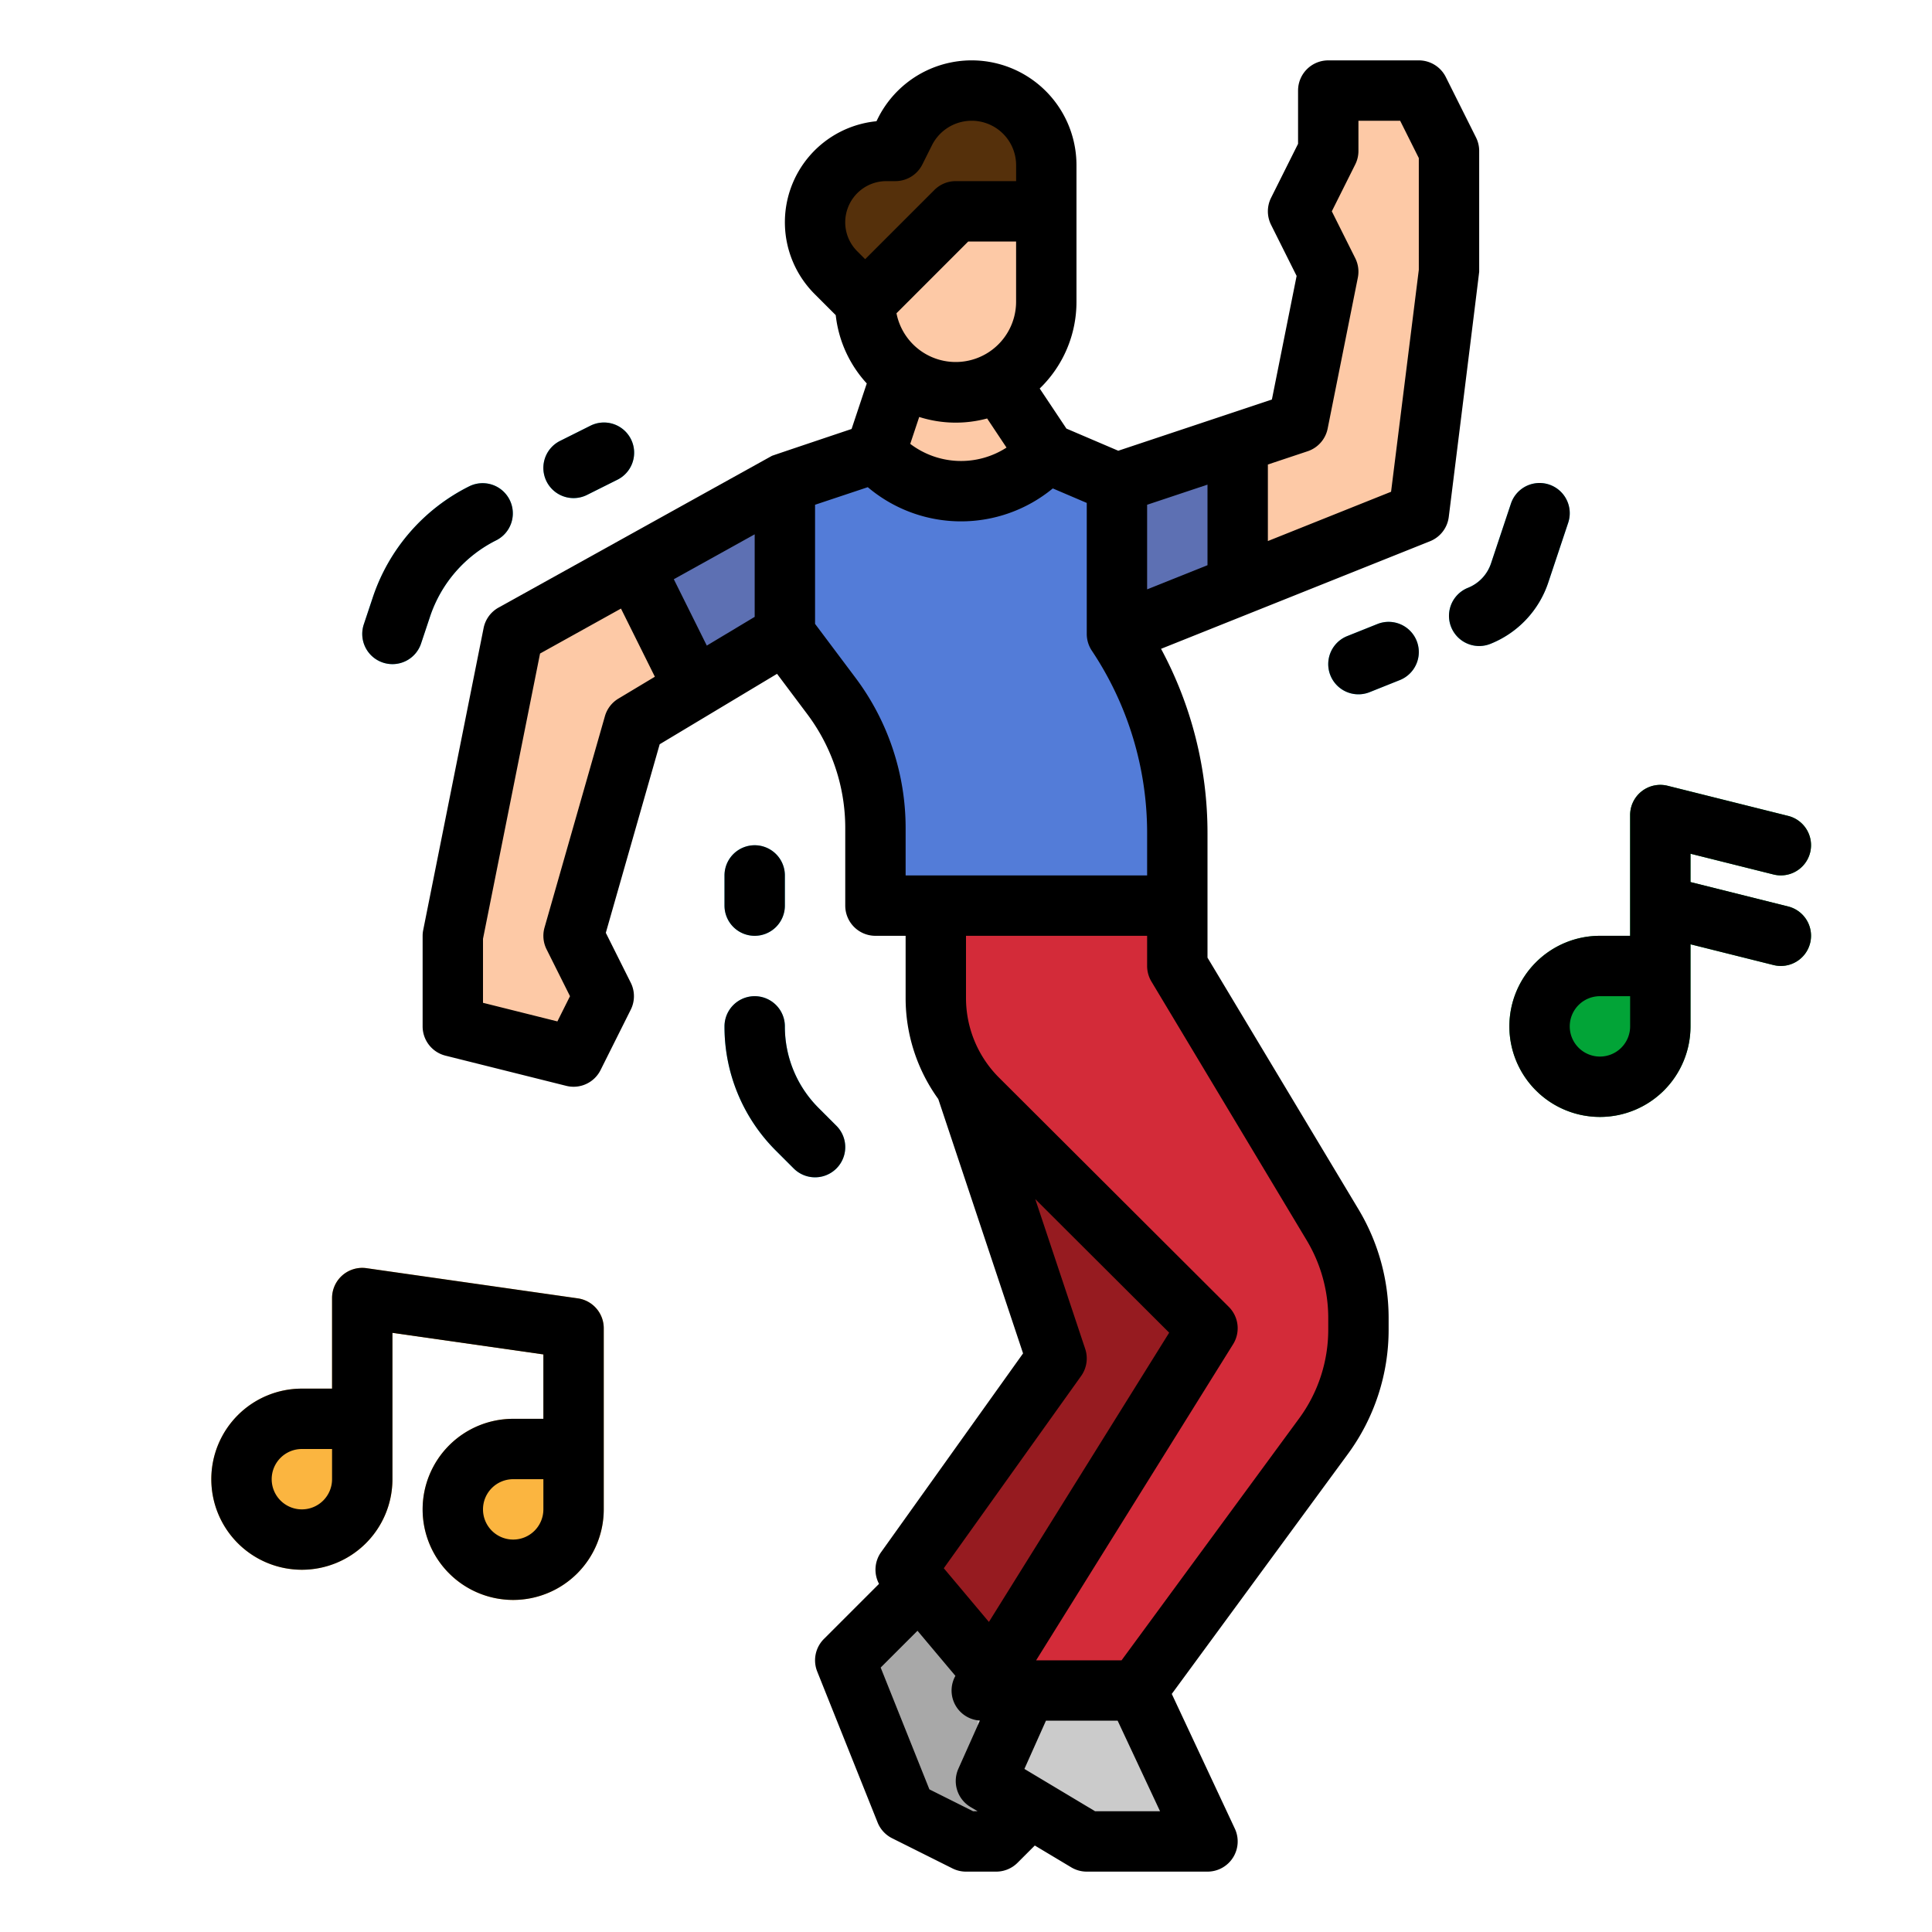 <svg height="512" viewBox="0 0 512 512" width="512" xmlns="http://www.w3.org/2000/svg"><g id="filled_outline" data-name="filled outline"><path d="m243.429 420.571-19.429 19.429 16 40 16 8h8l8-10.373v-29.627z" fill="#a8a8a8"/><path d="m260 448-20-32 40-56-24-72 64 64z" fill="#961b20"/><path d="m153.132 344.08-56-8a8 8 0 0 0 -9.132 7.92v24h-8a24 24 0 1 0 24 24v-38.776l40 5.714v17.062h-8a24 24 0 1 0 24 24v-48a8 8 0 0 0 -6.868-7.92z" fill="#fbb540"/><path d="m473.94 240.239-25.94-6.485v-7.508l22.06 5.515a8 8 0 0 0 3.88-15.522l-32-8a8 8 0 0 0 -9.94 7.761v32h-8a24 24 0 1 0 24 24v-21.754l22.06 5.515a8 8 0 0 0 3.88-15.522z" fill="#02a437"/><path d="m277.277 120-16-24h-21.277l-8 24-2 12h47.277z" fill="#fdc9a6"/><path d="m268.38 106.65a23.985 23.985 0 0 1 -31.54-1.17l3.16-9.48h21.28z" fill="#f6bb92"/><path d="m277.277 120 18.723 8v40a95.263 95.263 0 0 1 16 52.844v19.156h-80v-20.692a57.921 57.921 0 0 0 -11.585-34.754l-12.415-16.554v-40l24-8 1.321 1.321a30.2 30.2 0 0 0 43.956-1.321z" fill="#537cd8"/><path d="m184 182.4 24-14.4v-40l-40 22.222z" fill="#5d70b3"/><path d="m168 150.222-32 17.778-16 80v24l32 8 8-16-8-16 16-56 16-9.6z" fill="#fdc9a6"/><rect fill="#fdc9a6" height="64" rx="24" transform="matrix(-1 0 0 -1 506.554 144)" width="48" x="229.277" y="40"/><path d="m277.277 56v-12.223a19.776 19.776 0 0 0 -19.777-19.777 19.777 19.777 0 0 0 -17.689 10.932l-2.534 5.068h-2.377a18.9 18.9 0 0 0 -17.93 12.921 18.9 18.9 0 0 0 4.565 19.337l7.742 7.742 24-24z" fill="#55300b"/><path d="m259.174 448 60.826-96-61.049-60.9a38 38 0 0 1 -10.951-26.692v-24.408h64v16l41.16 68.6a48 48 0 0 1 6.84 24.7v2.979a48 48 0 0 1 -9.306 28.4l-49.417 67.321z" fill="#d32b39"/><path d="m301.277 448 18.723 40h-32l-28.723-17-.277-23z" fill="#cbcbcb"/><path d="m328 155.2 48-19.2 8-64v-32l-8-16h-24v16l-8 16 8 16-8 40-16 5.333z" fill="#fdc9a6"/><path d="m328 117.333-32 10.667v40l32-12.8z" fill="#5d70b3"/><g fill="#43dcfe"><path d="m216 312a7.974 7.974 0 0 1 -5.657-2.343l-4.687-4.686a46.325 46.325 0 0 1 -13.656-32.971 8 8 0 0 1 16 0 30.423 30.423 0 0 0 8.971 21.656l4.686 4.687a8 8 0 0 1 -5.657 13.657z"/><path d="m104 176a8.005 8.005 0 0 1 -7.591-10.531l2.343-7.03a50.847 50.847 0 0 1 25.67-29.6 8 8 0 0 1 7.154 14.31 34.952 34.952 0 0 0 -17.643 20.351l-2.343 7.028a8 8 0 0 1 -7.59 5.472z"/><path d="m152.006 132a8 8 0 0 1 -3.584-15.157l8-4a8 8 0 1 1 7.156 14.31l-8 4a7.973 7.973 0 0 1 -3.572.847z"/><path d="m392 171.2a8 8 0 0 1 -2.974-15.43 10.555 10.555 0 0 0 6.106-6.475l5.275-15.827a8 8 0 0 1 15.18 5.06l-5.276 15.826a26.525 26.525 0 0 1 -15.343 16.272 7.971 7.971 0 0 1 -2.968.574z"/><path d="m360 184a8 8 0 0 1 -2.975-15.43l8-3.2a8 8 0 0 1 5.944 14.856l-8 3.2a8 8 0 0 1 -2.969.574z"/><path d="m200 248a8 8 0 0 1 -8-8v-8a8 8 0 0 1 16 0v8a8 8 0 0 1 -8 8z"/></g><path d="m153.132 344.08-56-8a8 8 0 0 0 -9.132 7.92v24h-8a24 24 0 1 0 24 24v-38.776l40 5.714v17.062h-8a24 24 0 1 0 24 24v-48a8 8 0 0 0 -6.868-7.92zm-65.132 47.92a8 8 0 1 1 -8-8h8zm56 8a8 8 0 1 1 -8-8h8z"/><path d="m473.94 240.239-25.94-6.485v-7.508l22.06 5.515a8 8 0 0 0 3.88-15.522l-32-8a8 8 0 0 0 -9.94 7.761v32h-8a24 24 0 1 0 24 24v-21.754l22.06 5.515a8 8 0 0 0 3.88-15.522zm-41.94 31.761a8 8 0 1 1 -8-8h8z"/><path d="m392 72v-32a7.994 7.994 0 0 0 -.845-3.578l-8-16a8 8 0 0 0 -7.155-4.422h-24a8 8 0 0 0 -8 8v14.111l-7.155 14.311a8 8 0 0 0 0 7.156l6.772 13.545-6.552 32.756-40.715 13.571-13.738-5.87-7.08-10.619a31.9 31.9 0 0 0 9.745-22.961v-36.223a27.777 27.777 0 0 0 -52.622-12.422l-.386.772a26.9 26.9 0 0 0 -16.391 45.788l5.6 5.6a31.892 31.892 0 0 0 8.224 18.1l-4.023 12.068s-20.863 7-21.1 7.116c-.121.057-72.458 40.216-72.458 40.216a8 8 0 0 0 -3.96 5.424l-16 80a8.026 8.026 0 0 0 -.161 1.561v24a8 8 0 0 0 6.06 7.761l32 8a7.992 7.992 0 0 0 9.095-4.183l8-16a8 8 0 0 0 0-7.156l-6.608-13.216 14.277-49.971 31.1-18.662 8.086 10.781a50.235 50.235 0 0 1 9.99 29.954v20.692a8 8 0 0 0 8 8h8v16.408a45.671 45.671 0 0 0 8.652 26.847l22.47 67.41-37.632 52.685a7.986 7.986 0 0 0 -.541 8.386l-14.606 14.607a8 8 0 0 0 -1.771 8.628l16 40a8 8 0 0 0 3.85 4.184l16 8a7.994 7.994 0 0 0 3.578.845h8a8 8 0 0 0 5.657-2.343l4.576-4.576 9.658 5.782a7.993 7.993 0 0 0 4.109 1.137h32a8 8 0 0 0 7.245-11.392l-16.71-35.7 46.609-63.5a55.631 55.631 0 0 0 10.856-33.134v-2.974a56.02 56.02 0 0 0 -7.98-28.812l-40.02-66.704v-32.939a102.889 102.889 0 0 0 -12.31-48.9l71.281-28.512a8 8 0 0 0 4.967-6.436s8.062-64.665 8.062-64.997zm-88 61.767 16-5.334v21.351l-16 6.4zm-37.261-15.152a22.233 22.233 0 0 1 -25.515-.988l2.376-7.127a31.942 31.942 0 0 0 18 .4zm2.538-38.615a16 16 0 0 1 -31.7 3.02l19.014-19.02h12.686zm-44.716-24.55a10.879 10.879 0 0 1 10.339-7.45h2.381a8 8 0 0 0 7.156-4.423l2.533-5.066a11.777 11.777 0 0 1 22.311 5.266v4.223h-16a8 8 0 0 0 -5.657 2.343l-18.347 18.344-2.086-2.087a10.836 10.836 0 0 1 -2.63-11.15zm-24.561 86.15v21.874l-12.691 7.615-8.743-17.589zm-39.692 48.2-16 56a8 8 0 0 0 .537 5.776l6.211 12.424-3.341 6.683-19.715-4.929v-16.962l15.119-75.6 21.446-11.914 8.981 18.061-9.662 5.8a8 8 0 0 0 -3.576 4.661zm66.507-10.048-10.815-14.419v-31.567l13.972-4.658a38.24 38.24 0 0 0 49.031.329l9 3.844v34.719a8.005 8.005 0 0 0 1.344 4.438 86.994 86.994 0 0 1 14.653 48.407v11.155h-64v-12.692a66.34 66.34 0 0 0 -13.185-39.554zm59.695 184.9a8.007 8.007 0 0 0 1.08-7.18l-13.235-39.7 35.49 35.4-47.772 76.657-11.957-14.229zm-28.621 115.348-11.591-5.8-12.911-32.278 9.756-9.755 10.05 11.956a7.963 7.963 0 0 0 6.486 11.839l-5.7 12.769a8 8 0 0 0 3.194 10.127l1.9 1.137zm32.323 0-18.735-11.218 5.711-12.782h19l11.235 24zm56.088-151.284a40.016 40.016 0 0 1 5.7 20.584v2.979a39.735 39.735 0 0 1 -7.755 23.669l-47.019 64.052h-22.64l52.2-83.769a8 8 0 0 0 -1.139-9.895l-61-60.857a29.819 29.819 0 0 1 -8.647-21.071v-16.408h48v8a8.009 8.009 0 0 0 1.14 4.116zm29.7-257.216-7.353 58.823-32.647 13.061v-20.284l10.529-3.51a8 8 0 0 0 5.316-6.021l8-40a8 8 0 0 0 -.69-5.147l-6.211-12.422 6.211-12.422a7.994 7.994 0 0 0 .845-3.578v-8h11.056l4.944 9.889z"/><path d="m221.657 298.343-4.686-4.687a30.423 30.423 0 0 1 -8.971-21.656 8 8 0 0 0 -16 0 46.325 46.325 0 0 0 13.656 32.971l4.687 4.686a8 8 0 1 0 11.314-11.314z"/><path d="m101.471 175.59a7.994 7.994 0 0 0 10.119-5.061l2.343-7.028a34.952 34.952 0 0 1 17.644-20.346 8 8 0 0 0 -7.154-14.31 50.847 50.847 0 0 0 -25.67 29.6l-2.343 7.03a8 8 0 0 0 5.061 10.115z"/><path d="m152.006 132a7.973 7.973 0 0 0 3.572-.847l8-4a8 8 0 1 0 -7.156-14.31l-8 4a8 8 0 0 0 3.584 15.157z"/><path d="m410.314 154.356 5.276-15.826a8 8 0 0 0 -15.18-5.06l-5.275 15.83a10.555 10.555 0 0 1 -6.106 6.475 8 8 0 1 0 5.942 14.856 26.525 26.525 0 0 0 15.343-16.275z"/><path d="m365.028 165.372-8 3.2a8 8 0 1 0 5.944 14.856l8-3.2a8 8 0 0 0 -5.944-14.856z"/><path d="m200 248a8 8 0 0 0 8-8v-8a8 8 0 0 0 -16 0v8a8 8 0 0 0 8 8z"/></g></svg>